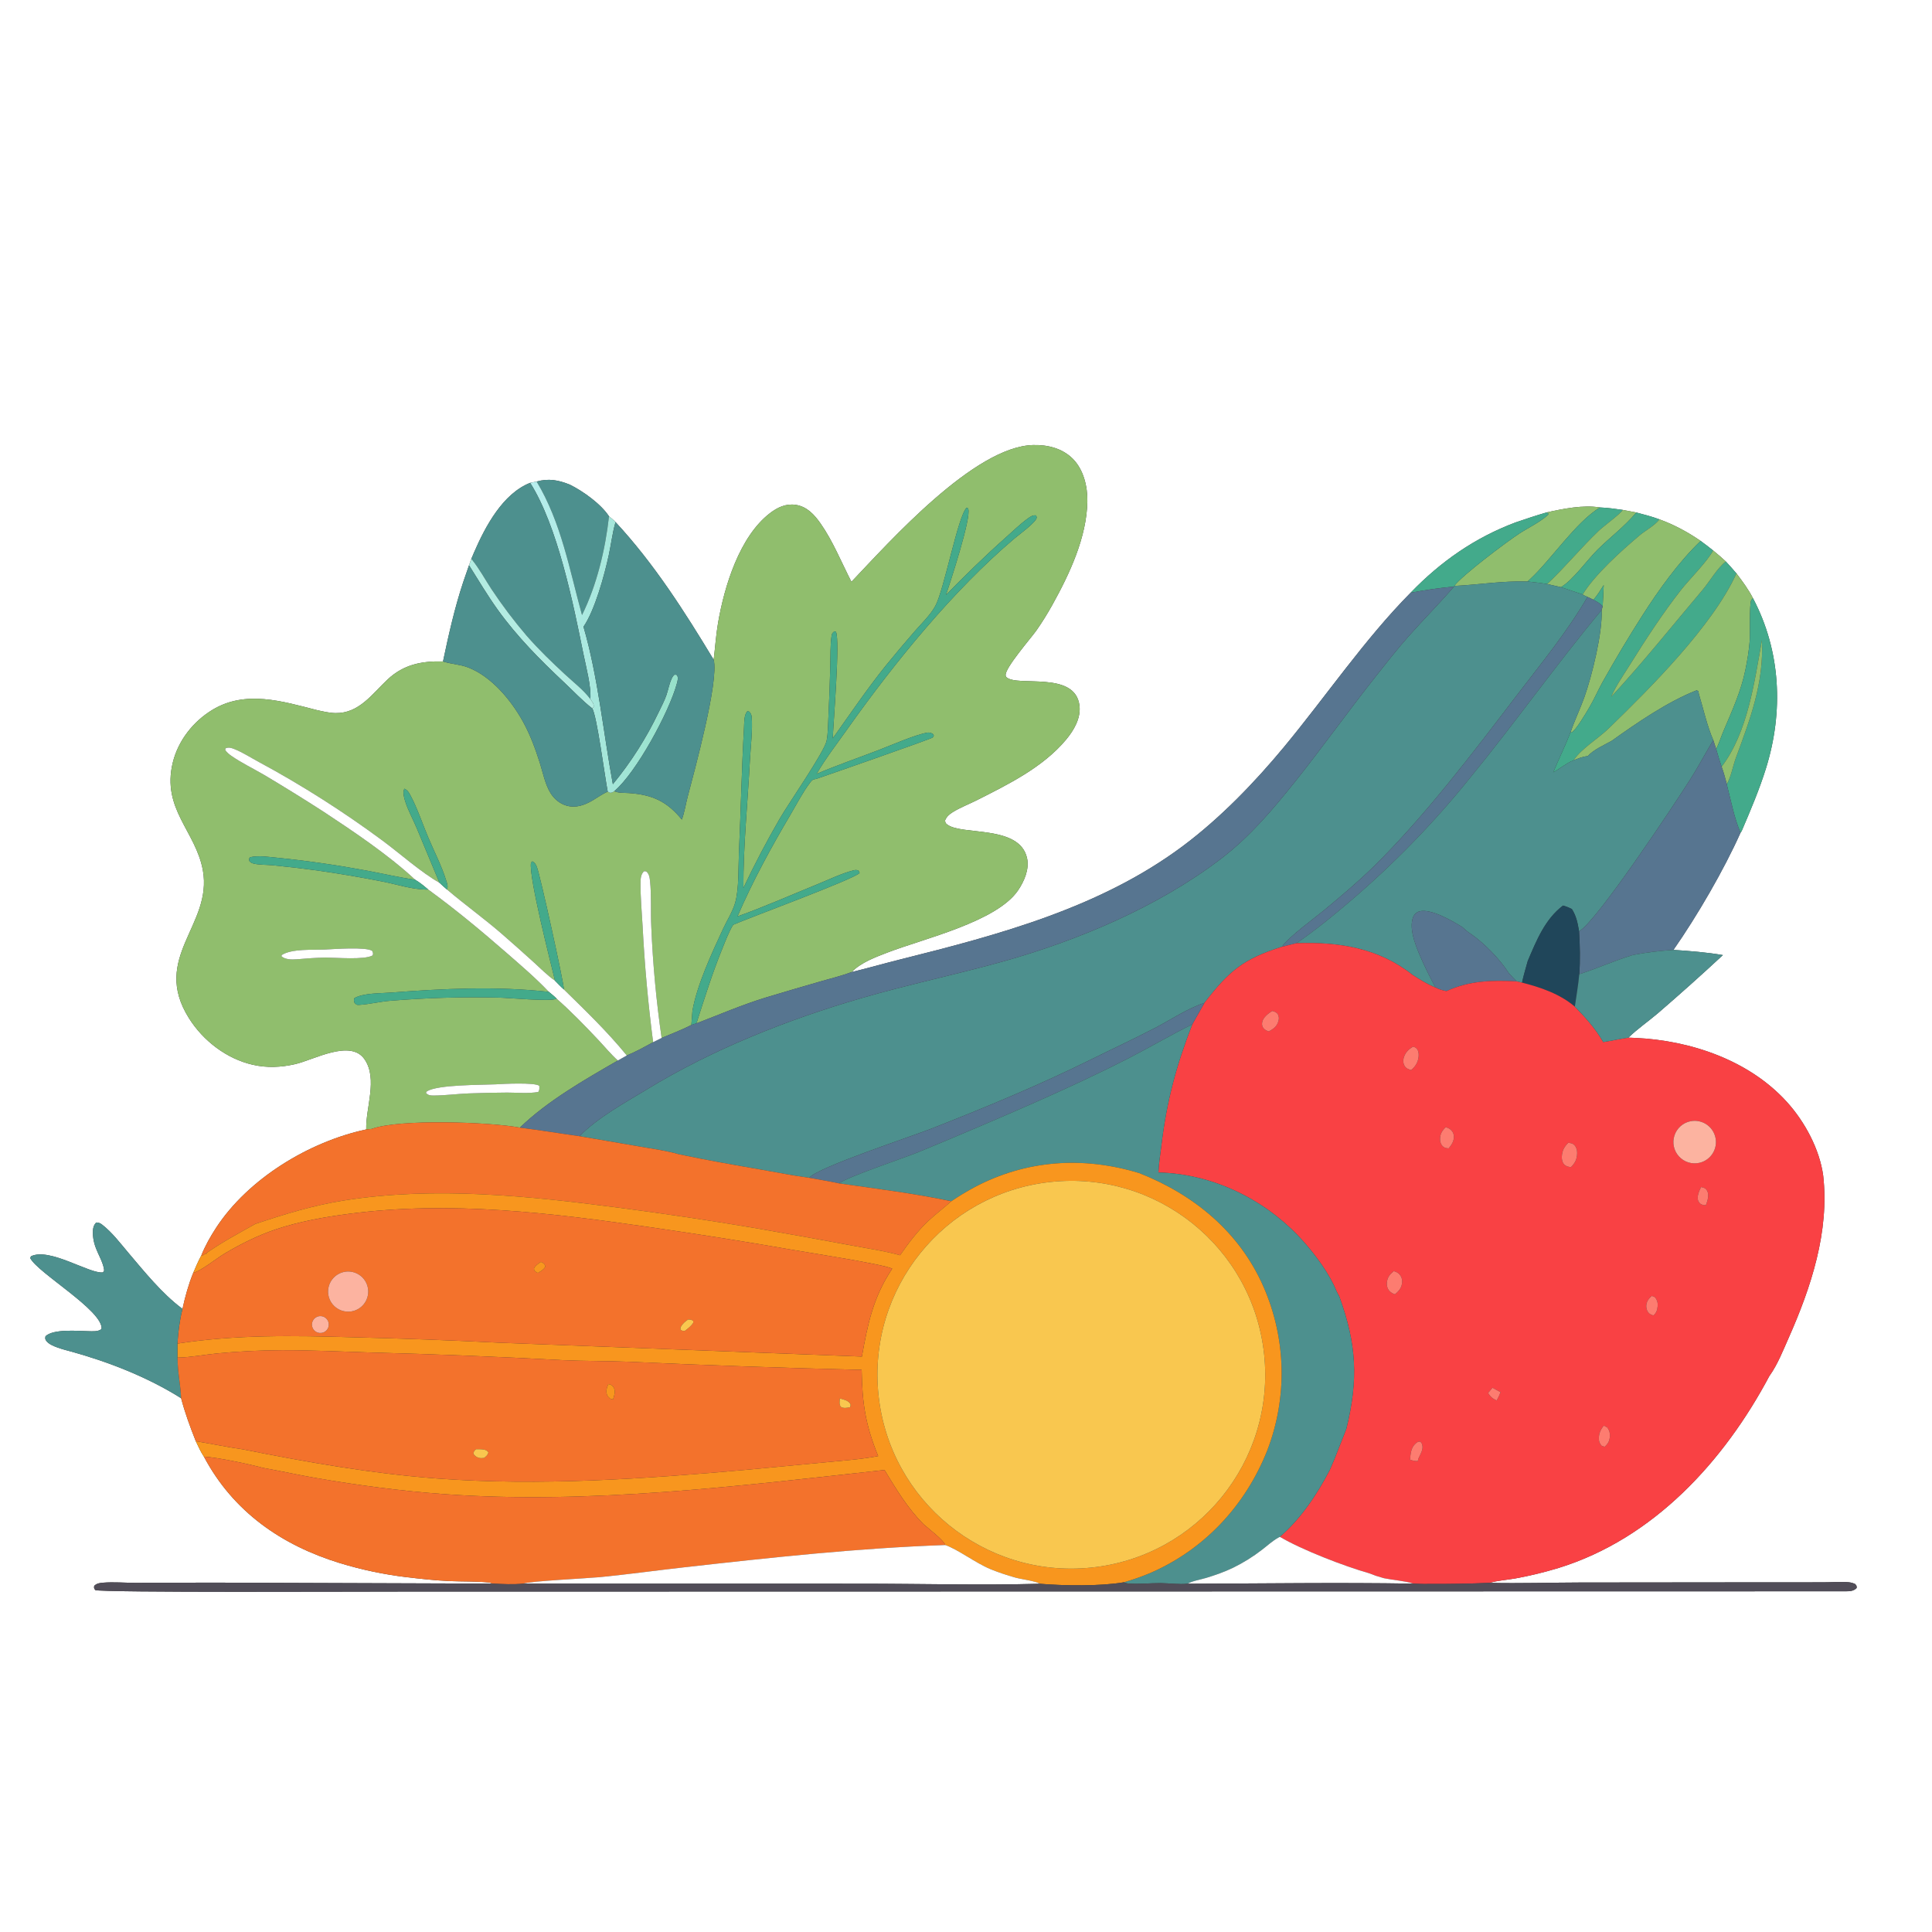 <?xml version="1.0" encoding="utf-8" ?>
<svg xmlns="http://www.w3.org/2000/svg" xmlns:xlink="http://www.w3.org/1999/xlink" width="1024" height="1024">
	<rect width="100%" height="100%" fill="#333333" stroke="none"/>
	<path fill="white" d="M0 0L1024 0L1024 1024L0 1024L0 0ZM284.425 255.225C283.283 255.461 282.14 255.689 280.995 255.91C266.459 261.649 257.235 279.054 251.359 292.573C250.835 293.78 250.321 294.991 249.816 296.206L248.595 299.593L245.525 308.474C240.939 322.309 237.812 336.346 234.803 350.585C223.498 350.291 213.878 352.202 205.395 360.168C197.206 367.856 190.297 378.162 177.815 377.948C174.468 377.891 171.312 377.091 168.063 376.39C149.692 371.701 130.187 365.619 112.662 376.18C102.428 382.347 94.415 392.513 91.574 404.189C85.593 428.772 103.724 440.483 107.518 461.228C112.845 490.363 79.895 507.419 100.147 539.659C107.678 551.646 120.14 561.206 134.01 564.353C141.555 566.066 148.95 565.723 156.458 564.01C166.337 561.755 185.892 550.517 193.295 561.546C200.31 571.996 193.795 587.039 194.106 598.628C163.904 605.082 131.586 624.657 114.528 650.772C111.599 655.256 108.7 660.361 106.728 665.354C105.074 668.372 103.755 671.537 102.392 674.693C99.867 680.931 98.149 687.159 96.726 693.729L96.157 693.305C85.784 685.49 76.5 673.98 68.155 664.141C63.863 659.08 59.571 653.354 54.327 649.231C53.275 648.404 52.391 647.905 51.016 647.948C49.493 649.413 49.222 651.309 49.234 653.393C49.281 661.774 53.999 666.332 55.09 672.509C55.275 673.557 55.237 673.527 54.55 674.397C47.514 675.293 26.258 661.027 16.409 665.864L16.027 666.818C19.87 674.589 54.638 694.644 53.84 704.332C52.17 705.925 48.939 705.597 46.712 705.553C41.281 705.446 28.308 704.235 24.116 708.222C23.874 709.441 23.863 709.862 24.718 710.931C26.923 713.69 34.278 715.41 37.587 716.322C57.597 721.84 78.362 729.954 95.994 741.091C98.08 748.988 100.765 756.266 103.775 763.855C105.113 766.636 106.353 769.496 108.083 772.06C123.593 801.267 149.326 819.055 180.33 828.538C191.798 832.026 203.551 834.5 215.452 835.931C222.99 836.815 230.71 837.681 238.292 838.01C245.238 838.312 252.304 838.071 259.225 838.763C259.865 838.827 260.324 839.018 260.872 839.344L112.343 838.822L71.817 838.939C66.145 838.943 60.227 838.376 54.581 838.861C52.745 839.019 51.329 839.194 49.943 840.499C49.758 841.761 49.772 841.703 50.483 842.768C53.925 844.2 193.49 843.537 210.819 843.571L977.831 843.425C980.211 843.41 982.333 843.453 984.067 841.678C984.107 840.435 984.053 840.494 983.238 839.535C981.7 838.84 980.302 838.593 978.612 838.521C974.443 838.342 970.169 838.654 965.983 838.655L933.876 838.664L837.434 838.759C821.482 838.798 805.482 839.306 789.538 838.949C793.868 837.68 798.686 837.411 803.144 836.615C810.885 835.206 818.539 833.352 826.067 831.063C876.405 815.494 913.807 774.512 937.867 729.191C937.922 729.128 937.985 729.071 938.033 729.002C942.216 723.066 945.1 715.693 948.035 709.078C959.909 682.323 969.686 652.676 966.329 623.096C964.424 609.076 956.541 594.483 947.111 584.084C927 561.909 896.093 551.493 866.872 550.122L863.091 549.971C867.904 545.301 873.65 541.359 878.763 536.997C890.421 526.949 901.893 516.688 913.174 506.218C904.739 504.751 895.515 504.023 886.967 503.463C899.474 485.549 913.611 461.254 922.515 441.355L923.082 440.556C927.755 429.655 932.52 418.447 936.04 407.122C945.368 377.105 943.911 345.105 929.112 317.052C926.67 312.367 923.561 308.108 920.354 303.925C918.579 301.759 916.61 299.702 914.746 297.608C912.558 295.556 910.283 293.649 907.964 291.747C905.831 289.985 903.596 288.355 901.378 286.701C894.568 282.01 887.312 278.093 879.532 275.271C875.522 273.769 871.392 272.721 867.259 271.622L860.088 270.262C856.062 269.687 852.083 269.117 848.012 268.96C839.118 267.484 828.352 269.667 819.599 271.629C814.083 273.235 808.66 275.052 803.225 276.909C781.637 285.037 763.659 297.592 747.658 314.15C723.286 338.771 702.748 369.133 680.53 395.948C664.914 414.794 646.78 433.568 627.136 448.277C583.407 481.021 529.636 495.409 477.447 508.444C468.731 510.621 460.087 513.101 451.361 515.23C456.429 510.086 463.861 507.372 470.478 504.826C489.606 497.466 528.18 488.609 539.573 471.931C542.848 467.138 545.662 460.665 544.35 454.799C540.369 436.997 509.658 442.983 502 436.976C501.049 436.23 501.055 435.955 500.9 434.842C501.726 432.84 503.052 431.663 504.872 430.515C508.798 428.04 513.394 426.314 517.556 424.216C534.325 415.764 552.726 406.735 564.973 392.11C569.116 387.163 572.957 380.686 572.149 373.99C569.899 355.36 539.33 364.215 533.503 358.989C532.976 358.515 533.104 358.583 533.013 357.901C532.517 354.154 546.558 338.095 549.386 334.055C552.42 329.72 555.265 325.105 557.836 320.48C566.946 304.087 576.024 284.681 576.323 265.683C576.447 257.81 574.325 248.895 568.611 243.17C563.038 237.585 555.258 235.692 547.606 235.88C516.382 236.647 471.637 286.975 451.278 308.368C446.006 298.147 441.529 286.922 434.936 277.486C431.679 272.824 427.678 268.453 421.758 267.582C416.556 266.816 412.114 268.897 408.074 272.003C391.958 284.392 383.938 310.695 380.595 330.093C379.484 336.541 379.064 343.169 378.264 349.667C362.842 324.101 346.627 298.673 326.256 276.716C325.251 275.608 323.921 274.626 322.78 273.645C318.518 267.114 308.991 260.294 302.017 256.866C296.003 254.444 290.803 253.439 284.425 255.225Z"/>
	<path fill="#90BE6D" d="M378.264 349.667C379.064 343.169 379.484 336.541 380.595 330.093C383.938 310.695 391.958 284.392 408.074 272.003C412.114 268.897 416.556 266.816 421.758 267.582C427.678 268.453 431.679 272.824 434.936 277.486C441.529 286.922 446.006 298.147 451.278 308.368C471.637 286.975 516.382 236.647 547.606 235.88C555.258 235.692 563.038 237.585 568.611 243.17C574.325 248.895 576.447 257.81 576.323 265.683C576.024 284.681 566.946 304.087 557.836 320.48C555.265 325.105 552.42 329.72 549.386 334.055C546.558 338.095 532.517 354.154 533.013 357.901C533.104 358.583 532.976 358.515 533.503 358.989C539.33 364.215 569.899 355.36 572.149 373.99C572.957 380.686 569.116 387.163 564.973 392.11C552.726 406.735 534.325 415.764 517.556 424.216C513.394 426.314 508.798 428.04 504.872 430.515C503.052 431.663 501.726 432.84 500.9 434.842C501.055 435.955 501.049 436.23 502 436.976C509.658 442.983 540.369 436.997 544.35 454.799C545.662 460.665 542.848 467.138 539.573 471.931C528.18 488.609 489.606 497.466 470.478 504.826C463.861 507.372 456.429 510.086 451.361 515.23C446.07 517.204 440.453 518.567 435.024 520.135C425.19 522.956 415.376 525.844 405.582 528.799C393.118 532.64 381.277 537.762 369.122 542.411C373.444 529.042 377.447 516.042 382.763 503.004C384.524 498.686 386.15 494.169 388.564 490.168C397.599 486.197 452.595 466.034 455.612 462.686L455.031 461.402C453.995 461.015 453.34 461.053 452.298 461.321C445.982 462.946 439.575 466.097 433.521 468.562C419.4 474.314 405.213 480.602 390.875 485.726C398.973 467.028 408.549 449.439 418.895 431.909C422.217 426.281 425.398 420.035 429.344 414.825C430.486 413.318 430.784 413.113 432.671 412.824C438.76 410.757 493.559 391.651 494.356 390.88C494.638 390.607 494.763 390.209 494.966 389.873C494.501 389.119 494.561 388.915 493.652 388.594C492.873 388.318 492.225 388.178 491.406 388.327C484.755 389.538 472.546 394.923 465.841 397.497C454.828 401.724 443.656 405.552 432.804 410.187C437.712 401.819 443.797 393.922 449.417 386.005C474.067 351.282 505.271 312.815 537.74 285.361C539.747 283.664 549.157 276.81 549.454 274.4C549.504 273.988 549.249 273.597 549.147 273.195C547.426 272.913 546.234 273.761 544.855 274.753C540.651 277.78 536.818 281.556 532.945 284.997C521.968 294.748 511.637 304.879 501.354 315.349C503.616 308.893 514.88 274.352 513.191 269.723C513.024 269.266 512.92 269.384 512.356 269.079C507.694 273.492 500.519 312.331 495.755 321.141C493.135 325.987 488.382 330.482 484.784 334.622C479.544 340.635 474.409 346.738 469.38 352.929C459.52 365.211 450.528 378.507 441.377 391.337C441.727 382.651 445.324 339.498 443.072 334.885L442.255 334.612C441.216 335.44 440.931 335.748 440.739 337.082C440.027 342.042 440.234 347.41 440.087 352.419C439.857 361.689 439.515 370.956 439.063 380.218C438.863 384.297 438.9 388.613 438.125 392.621C437.008 398.396 417.886 425.946 413.427 433.663C406.438 445.712 399.958 458.05 394.004 470.643C393.932 448.271 396.309 425.52 397.456 403.15C397.809 396.275 399.027 386.413 398.388 379.824C398.281 378.722 397.832 378.022 397.153 377.187L396.114 376.94C394.306 378.981 394.495 382.841 394.344 385.508C393.097 407.563 392.666 429.682 391.657 451.751C391.299 459.575 391.739 471.184 389.668 478.449C388.327 483.157 385.278 487.921 383.206 492.388C377.386 504.932 369.377 522.086 367.007 535.774L366.432 543.246C361.389 545.884 355.911 547.898 350.675 550.138C347.843 530.609 346.015 510.947 345.199 491.23C344.806 483.291 345.356 474.894 344.544 467.049C344.347 465.143 344.064 463.05 342.429 461.836L341.338 461.783C339.701 463.345 339.513 465.57 339.491 467.761C339.413 475.454 340.176 483.386 340.603 491.077C341.657 511.571 343.513 532.017 346.166 552.366C341.722 554.859 336.913 557.463 332.216 559.418C321.924 546.802 310.488 535.81 298.885 524.443C298.847 520.92 286.324 463.8 284.527 459.439C283.964 458.074 283.44 457.114 282.069 456.525L281.415 457.378C280.296 465.097 291.839 510.153 294.181 519.813C290.114 516.994 286.52 513.309 282.862 509.988C277.336 504.967 271.756 500.005 266.124 495.104C256.658 486.881 246.441 479.564 236.897 471.445C237.614 469.921 237.017 468.412 236.552 466.898C234.145 459.063 230.262 451.624 227.069 444.095C223.923 436.678 221.316 428.604 217.518 421.52C216.616 419.838 216.069 418.886 214.368 418.015C214.286 418.186 214.182 418.348 214.121 418.527C213.502 420.364 214.169 422.767 214.716 424.549C216.192 429.357 218.845 434.124 220.814 438.786L232.914 467.868C223.5 462.63 211.818 452.243 202.732 445.52C182.197 430.326 159.801 416.026 137.31 403.934C133.045 401.641 128.696 398.812 124.213 397.017C122.574 396.361 121.15 395.922 119.499 396.662L119.39 397.573C120.355 398.876 121.365 399.742 122.699 400.666C128.107 404.414 134.352 407.415 140.042 410.738C150.443 416.926 160.734 423.297 170.91 429.848C187.017 440.442 205.427 452.784 219.552 465.816L220.044 466.276C211.454 465.038 202.953 463.033 194.417 461.456C178.955 458.558 163.378 456.307 147.728 454.709C142.931 454.263 137.295 453.276 132.559 454.347C131.815 455.249 132.065 455.276 132.168 456.38C132.968 457.162 133.33 457.458 134.463 457.726C137.59 458.466 141.397 458.297 144.637 458.622C152.416 459.371 160.179 460.277 167.921 461.338C179.669 463.007 191.371 464.991 203.012 467.29C210.287 468.736 218.495 471.414 225.868 471.508C226.199 471.513 226.622 471.473 226.939 471.451C241.476 482.03 255.174 493.418 268.709 505.23C276.191 511.759 284.074 518.484 290.896 525.706C263.336 522.623 234.719 523.978 207.136 526.101C201.586 526.529 192.723 526.265 187.86 529.016C187.448 530.176 187.569 530.327 187.909 531.531C188.826 532.379 188.948 532.71 190.255 532.628C195.792 532.281 201.418 530.85 207.025 530.409C226.117 528.849 245.277 528.298 264.427 528.758C269.832 528.874 291.565 530.936 295.073 529.366C302.808 536.202 309.962 543.583 317.041 551.09C320.46 554.715 323.772 558.763 327.465 562.094C309.976 572.188 290.117 583.516 275.544 597.659C259.38 594.663 211.45 592.971 196.974 598.362L194.106 598.628C193.795 587.039 200.31 571.996 193.295 561.546C185.892 550.517 166.337 561.755 156.458 564.01C148.95 565.723 141.555 566.066 134.01 564.353C120.14 561.206 107.678 551.646 100.147 539.659C79.895 507.419 112.845 490.363 107.518 461.228C103.724 440.483 85.593 428.772 91.574 404.189C94.415 392.513 102.428 382.347 112.662 376.18C130.187 365.619 149.692 371.701 168.063 376.39C171.312 377.091 174.468 377.891 177.815 377.948C190.297 378.162 197.206 367.856 205.395 360.168C213.878 352.202 223.498 350.291 234.803 350.585L235.432 350.78C239.574 352.02 243.86 352.15 248.034 353.735C260.378 358.422 270.843 371.044 277.084 382.29C280.978 389.305 283.697 396.722 286.121 404.344C287.799 409.622 288.9 415.644 291.819 420.385C293.719 423.471 296.738 425.972 300.244 426.985C305.218 428.423 309.817 426.749 314.108 424.225C316.735 422.68 319.325 420.793 322.107 419.563C322.945 419.987 323.195 420.393 324.135 420.097C325.064 419.805 324.717 419.947 325.57 419.335C327.73 420.4 330.922 420.171 333.31 420.336C345.738 421.193 353.469 424.708 361.388 434.387C362.78 430.648 363.475 426.102 364.495 422.202C367.972 408.916 381.134 361.022 378.264 349.667ZM172.172 503.282C165.944 503.56 154.618 502.73 149.301 506.204L149.194 506.866C151.252 508.618 154.594 508.657 157.175 508.442C162.334 508.012 167.438 507.612 172.62 507.525C178.091 507.538 193.147 508.877 197.516 506.379C197.887 505.11 197.713 505.173 197.282 504.006C194.06 501.737 176.958 503.048 172.172 503.282ZM262.781 574.717C254.79 575.079 232.082 574.816 226.188 578.45L225.923 579.856L225.922 578.662L225.571 579.167C226.932 580.472 227.886 580.671 229.77 580.659C235.916 580.621 242.199 579.783 248.375 579.529C255.195 579.267 262.018 579.121 268.842 579.091C274.146 579.088 280.109 579.706 285.303 578.757C286.063 577.567 285.859 576.894 285.833 575.504C283.44 573.609 266.649 574.458 262.781 574.717Z"/>
	<path fill="#4D908E" d="M284.425 255.225C290.803 253.439 296.003 254.444 302.017 256.866C308.991 260.294 318.518 267.114 322.78 273.645C320.848 291.146 316.301 310.175 308.483 325.981C301.818 301.813 297.546 277.034 284.425 255.225Z"/>
	<defs>
		<linearGradient id="gradient_0" gradientUnits="userSpaceOnUse" x1="358.809" y1="339.656" x2="279.392" y2="336.574">
			<stop offset="0" stop-color="#97E1CA"/>
			<stop offset="1" stop-color="#B7EEEE"/>
		</linearGradient>
	</defs>
	<path fill="url(#gradient_0)" d="M280.995 255.91C282.14 255.689 283.283 255.461 284.425 255.225C297.546 277.034 301.818 301.813 308.483 325.981C316.301 310.175 320.848 291.146 322.78 273.645C323.921 274.626 325.251 275.608 326.256 276.716L326.116 277.199C324.555 282.761 323.879 288.612 322.654 294.262C320.346 304.901 315.281 323.447 309.264 332.18C316.945 358.538 319.826 388.524 324.831 415.652C334.464 403.936 342.633 391.09 349.158 377.398C350.562 374.425 352.179 371.457 353.243 368.342C354.175 365.615 354.714 362.475 355.919 359.887C356.358 358.943 356.72 358.122 357.615 357.539L358.789 357.761C359.651 359.252 359.158 360.795 358.738 362.351C354.722 377.242 337.256 409.523 325.57 419.335C324.717 419.947 325.064 419.805 324.135 420.097C323.195 420.393 322.945 419.987 322.107 419.563C320.598 412.08 316.35 378.967 313.873 375.444L314.631 374.782C314.886 372.905 313.933 372.063 312.91 370.535C313.395 363.65 310.626 353.548 309.241 346.693C303.841 319.984 295.611 278.941 280.995 255.91Z"/>
	<path fill="#4D908E" d="M249.816 296.206C250.321 294.991 250.835 293.78 251.359 292.573C257.235 279.054 266.459 261.649 280.995 255.91C295.611 278.941 303.841 319.984 309.241 346.693C310.626 353.548 313.395 363.65 312.91 370.535C309.344 365.761 303.985 361.626 299.614 357.581C292.448 350.952 285.46 344.214 279.047 336.846C272.384 329.055 266.201 320.866 260.531 312.325C257.118 307.151 254.117 301.503 250.215 296.687C250.084 296.525 249.949 296.366 249.816 296.206Z"/>
	<path fill="#90BE6D" d="M819.599 271.629C828.352 269.667 839.118 267.484 848.012 268.96C835.177 276.774 822.281 296.478 810.979 306.953C810.523 307.375 810.072 307.798 809.609 308.214C796.358 307.807 783.894 309.907 770.784 310.563C774.903 304.951 798.423 287.274 805.283 282.787C809.903 279.766 815.812 276.98 819.904 273.398C820.766 272.643 820.545 273.083 820.614 271.981L819.599 271.629Z"/>
	<path fill="#43AA8B" d="M848.012 268.96C852.083 269.117 856.062 269.687 860.088 270.262C858.862 272.41 850.107 278.722 847.489 281.213C837.946 290.293 829.642 300.551 820.031 309.56C816.573 308.955 813.097 308.592 809.609 308.214C810.072 307.798 810.523 307.375 810.979 306.953C822.281 296.478 835.177 276.774 848.012 268.96Z"/>
	<path fill="#43AA8B" d="M501.354 315.349C511.637 304.879 521.968 294.748 532.945 284.997C536.818 281.556 540.651 277.78 544.855 274.753C546.234 273.761 547.426 272.913 549.147 273.195C549.249 273.597 549.504 273.988 549.454 274.4C549.157 276.81 539.747 283.664 537.74 285.361C505.271 312.815 474.067 351.282 449.417 386.005C443.797 393.922 437.712 401.819 432.804 410.187C443.656 405.552 454.828 401.724 465.841 397.497C472.546 394.923 484.755 389.538 491.406 388.327C492.225 388.178 492.873 388.318 493.652 388.594C494.561 388.915 494.501 389.119 494.966 389.873C494.763 390.209 494.638 390.607 494.356 390.88C493.559 391.651 438.76 410.757 432.671 412.824C430.784 413.113 430.486 413.318 429.344 414.825C425.398 420.035 422.217 426.281 418.895 431.909C408.549 449.439 398.973 467.028 390.875 485.726C405.213 480.602 419.4 474.314 433.521 468.562C439.575 466.097 445.982 462.946 452.298 461.321C453.34 461.053 453.995 461.015 455.031 461.402L455.612 462.686C452.595 466.034 397.599 486.197 388.564 490.168C386.15 494.169 384.524 498.686 382.763 503.004C377.447 516.042 373.444 529.042 369.122 542.411C368.19 542.656 367.333 542.9 366.432 543.246L367.007 535.774C369.377 522.086 377.386 504.932 383.206 492.388C385.278 487.921 388.327 483.157 389.668 478.449C391.739 471.184 391.299 459.575 391.657 451.751C392.666 429.682 393.097 407.563 394.344 385.508C394.495 382.841 394.306 378.981 396.114 376.94L397.153 377.187C397.832 378.022 398.281 378.722 398.388 379.824C399.027 386.413 397.809 396.275 397.456 403.15C396.309 425.52 393.932 448.271 394.004 470.643C399.958 458.05 406.438 445.712 413.427 433.663C417.886 425.946 437.008 398.396 438.125 392.621C438.9 388.613 438.863 384.297 439.063 380.218C439.515 370.956 439.857 361.689 440.087 352.419C440.234 347.41 440.027 342.042 440.739 337.082C440.931 335.748 441.216 335.44 442.255 334.612L443.072 334.885C445.324 339.498 441.727 382.651 441.377 391.337C450.528 378.507 459.52 365.211 469.38 352.929C474.409 346.738 479.544 340.635 484.784 334.622C488.382 330.482 493.135 325.987 495.755 321.141C500.519 312.331 507.694 273.492 512.356 269.079C512.92 269.384 513.024 269.266 513.191 269.723C514.88 274.352 503.616 308.893 501.354 315.349Z"/>
	<path fill="#90BE6D" d="M860.088 270.262L867.259 271.622C861.177 278.96 853.394 284.737 846.648 291.424C841.215 296.81 833.497 307.747 827.289 311.198L820.031 309.56C829.642 300.551 837.946 290.293 847.489 281.213C850.107 278.722 858.862 272.41 860.088 270.262Z"/>
	<path fill="#43AA8B" d="M803.225 276.909C808.66 275.052 814.083 273.235 819.599 271.629L820.614 271.981C820.545 273.083 820.766 272.643 819.904 273.398C815.812 276.98 809.903 279.766 805.283 282.787C798.423 287.274 774.903 304.951 770.784 310.563L770.638 310.922C762.895 311.568 755.299 312.763 747.658 314.15C763.659 297.592 781.637 285.037 803.225 276.909Z"/>
	<path fill="#43AA8B" d="M827.289 311.198C833.497 307.747 841.215 296.81 846.648 291.424C853.394 284.737 861.177 278.96 867.259 271.622C871.392 272.721 875.522 273.769 879.532 275.271C877.003 278.635 872.16 281.102 868.897 283.866C859.193 292.085 845.455 304.36 838.837 315.075L827.289 311.198Z"/>
	<path fill="#90BE6D" d="M879.532 275.271C887.312 278.093 894.568 282.01 901.378 286.701C889.616 297.998 879.167 312.639 870.397 326.369C863.123 337.756 856.017 349.664 849.426 361.456C846.919 365.941 844.909 370.712 842.278 375.122C840.782 377.63 835.266 387.126 832.921 388.254L832.458 388.034C834.573 381.803 837.509 375.774 839.735 369.556C843.798 358.203 849.42 335.336 848.901 323.337L849.438 321.416C849.668 317.645 849.855 313.871 849.998 310.096C848.288 312.769 846.658 315.507 844.55 317.89L841.426 316.375L839.312 315.44L838.837 315.075C845.455 304.36 859.193 292.085 868.897 283.866C872.16 281.102 877.003 278.635 879.532 275.271Z"/>
	<path fill="#4D908E" d="M309.264 332.18C315.281 323.447 320.346 304.901 322.654 294.262C323.879 288.612 324.555 282.761 326.116 277.199L326.256 276.716C346.627 298.673 362.842 324.101 378.264 349.667C381.134 361.022 367.972 408.916 364.495 422.202C363.475 426.102 362.78 430.648 361.388 434.387C353.469 424.708 345.738 421.193 333.31 420.336C330.922 420.171 327.73 420.4 325.57 419.335C337.256 409.523 354.722 377.242 358.738 362.351C359.158 360.795 359.651 359.252 358.789 357.761L357.615 357.539C356.72 358.122 356.358 358.943 355.919 359.887C354.714 362.475 354.175 365.615 353.243 368.342C352.179 371.457 350.562 374.425 349.158 377.398C342.633 391.09 334.464 403.936 324.831 415.652C319.826 388.524 316.945 358.538 309.264 332.18Z"/>
	<path fill="#43AA8B" d="M832.458 388.034L832.921 388.254C835.266 387.126 840.782 377.63 842.278 375.122C844.909 370.712 846.919 365.941 849.426 361.456C856.017 349.664 863.123 337.756 870.397 326.369C879.167 312.639 889.616 297.998 901.378 286.701C903.596 288.355 905.831 289.985 907.964 291.747C905.306 297.176 895.443 307.013 891.153 312.46C881.196 325.104 872.153 339.09 863.631 352.738C860.215 358.208 856.536 363.446 853.909 369.369C870.811 351.162 886.439 331.509 902.499 312.538C906.047 308.346 910.472 300.696 914.746 297.608C916.61 299.702 918.579 301.759 920.354 303.925C907.825 331.607 874.721 364.671 852.691 386.032C846.877 391.67 838.559 396.407 833.955 403.007C830.367 404.364 826.734 407.473 823.234 409.355C826.244 402.229 829.632 395.233 832.458 388.034Z"/>
	<path fill="#90BE6D" d="M907.964 291.747C910.283 293.649 912.558 295.556 914.746 297.608C910.472 300.696 906.047 308.346 902.499 312.538C886.439 331.509 870.811 351.162 853.909 369.369C856.536 363.446 860.215 358.208 863.631 352.738C872.153 339.09 881.196 325.104 891.153 312.46C895.443 307.013 905.306 297.176 907.964 291.747Z"/>
	<path fill="#B3ECE2" d="M248.595 299.593L249.816 296.206C249.949 296.366 250.084 296.525 250.215 296.687C254.117 301.503 257.118 307.151 260.531 312.325C266.201 320.866 272.384 329.055 279.047 336.846C285.46 344.214 292.448 350.952 299.614 357.581C303.985 361.626 309.344 365.761 312.91 370.535C313.933 372.063 314.886 372.905 314.631 374.782L313.873 375.444C308.643 371.367 303.814 366.206 298.969 361.655C286.171 349.632 274.023 337.393 263.753 323.09C258.295 315.487 253.588 307.494 248.595 299.593Z"/>
	<path fill="#4D908E" d="M248.595 299.593C253.588 307.494 258.295 315.487 263.753 323.09C274.023 337.393 286.171 349.632 298.969 361.655C303.814 366.206 308.643 371.367 313.873 375.444C316.35 378.967 320.598 412.08 322.107 419.563C319.325 420.793 316.735 422.68 314.108 424.225C309.817 426.749 305.218 428.423 300.244 426.985C296.738 425.972 293.719 423.471 291.819 420.385C288.9 415.644 287.799 409.622 286.121 404.344C283.697 396.722 280.978 389.305 277.084 382.29C270.843 371.044 260.378 358.422 248.034 353.735C243.86 352.15 239.574 352.02 235.432 350.78L234.803 350.585C237.812 336.346 240.939 322.309 245.525 308.474L248.595 299.593Z"/>
	<path fill="#90BE6D" d="M920.354 303.925C923.561 308.108 926.67 312.367 929.112 317.052C928.783 317.458 928.31 317.78 928.126 318.268C927.158 320.824 927.666 335.674 927.382 339.641C927.015 344.761 926.121 349.999 925.103 355.029C922.803 366.399 917.925 376.973 913.426 387.605C912.132 390.663 911.07 394.09 909.614 397.029L908.079 392.282C904.765 384.702 902.824 375.69 900.411 367.731L900.17 366.344L899.273 365.866C883.954 371.859 867.589 383.096 854.215 392.67C850.289 394.875 844.489 397.391 841.537 400.76C838.784 401.016 836.485 401.984 833.955 403.007C838.559 396.407 846.877 391.67 852.691 386.032C874.721 364.671 907.825 331.607 920.354 303.925Z"/>
	<path fill="#4D908E" d="M770.784 310.563C783.894 309.907 796.358 307.807 809.609 308.214C813.097 308.592 816.573 308.955 820.031 309.56L827.289 311.198L838.837 315.075L839.312 315.44L841.426 316.375C830.591 334.98 816.705 351.801 803.679 368.883C780.884 398.775 754.962 432.869 728.169 459.183C719.801 467.402 710.802 474.971 701.775 482.447C695.804 487.393 683.399 496.251 679.409 501.823C658.921 508.324 651.485 514.551 638.373 531.556C629.272 534.537 620.539 540.502 612.044 544.913C600.586 550.863 588.842 556.311 577.265 562.033C550.064 575.478 521.439 587.291 493.183 598.389C482.994 602.391 433.201 618.773 428.918 624.251C420.722 623.188 412.514 621.502 404.366 620.089C389.436 617.5 374.556 614.913 359.732 611.76C353.244 609.872 346.28 608.941 339.624 607.782L307.148 602.199C316.963 592.214 330.884 584.694 342.815 577.424C377.827 556.088 417.108 540.526 456.359 529.081C481.164 521.848 506.546 516.595 531.427 509.643C571.463 498.456 613.819 480.59 647.011 455.265C662.362 443.551 674.301 429.439 686.292 414.448C700.887 396.201 714.422 377.153 728.919 358.83C734.753 351.457 740.561 344.007 746.815 336.983C754.639 328.194 762.946 319.832 770.638 310.922L770.784 310.563Z"/>
	<path fill="#577590" d="M747.658 314.15C755.299 312.763 762.895 311.568 770.638 310.922C762.946 319.832 754.639 328.194 746.815 336.983C740.561 344.007 734.753 351.457 728.919 358.83C714.422 377.153 700.887 396.201 686.292 414.448C674.301 429.439 662.362 443.551 647.011 455.265C613.819 480.59 571.463 498.456 531.427 509.643C506.546 516.595 481.164 521.848 456.359 529.081C417.108 540.526 377.827 556.088 342.815 577.424C330.884 584.694 316.963 592.214 307.148 602.199C296.606 600.732 286.111 598.958 275.544 597.659C290.117 583.516 309.976 572.188 327.465 562.094L332.216 559.418C336.913 557.463 341.722 554.859 346.166 552.366L350.675 550.138C355.911 547.898 361.389 545.884 366.432 543.246C367.333 542.9 368.19 542.656 369.122 542.411C381.277 537.762 393.118 532.64 405.582 528.799C415.376 525.844 425.19 522.956 435.024 520.135C440.453 518.567 446.07 517.204 451.361 515.23C460.087 513.101 468.731 510.621 477.447 508.444C529.636 495.409 583.407 481.021 627.136 448.277C646.78 433.568 664.914 414.794 680.53 395.948C702.748 369.133 723.286 338.771 747.658 314.15Z"/>
	<path fill="#43AA8B" d="M844.55 317.89C846.658 315.507 848.288 312.769 849.998 310.096C849.855 313.871 849.668 317.645 849.438 321.416C848.299 319.843 846.21 318.836 844.55 317.89Z"/>
	<path fill="#577590" d="M679.409 501.823C683.399 496.251 695.804 487.393 701.775 482.447C710.802 474.971 719.801 467.402 728.169 459.183C754.962 432.869 780.884 398.775 803.679 368.883C816.705 351.801 830.591 334.98 841.426 316.375L844.55 317.89C846.21 318.836 848.299 319.843 849.438 321.416L848.901 323.337C824.718 352.326 802.92 383.315 778.989 412.491C760.069 435.994 739.004 457.685 716.066 477.286C706.747 485.238 697.334 493.009 687.196 499.904L679.409 501.823Z"/>
	<path fill="#43AA8B" d="M909.614 397.029C911.07 394.09 912.132 390.663 913.426 387.605C917.925 376.973 922.803 366.399 925.103 355.029C926.121 349.999 927.015 344.761 927.382 339.641C927.666 335.674 927.158 320.824 928.126 318.268C928.31 317.78 928.783 317.458 929.112 317.052C943.911 345.105 945.368 377.105 936.04 407.122C932.52 418.447 927.755 429.655 923.082 440.556L922.515 441.355C919.204 433.612 917.52 424.711 915.429 416.562L915.25 415.561C917.512 411.762 918.451 406.065 920.002 401.842C927.644 381.038 934.999 361.976 933.844 339.344C929.89 361.392 926.393 388.085 912.492 406.39C911.437 403.29 910.496 400.182 909.614 397.029Z"/>
	<path fill="#4D908E" d="M687.196 499.904C697.334 493.009 706.747 485.238 716.066 477.286C739.004 457.685 760.069 435.994 778.989 412.491C802.92 383.315 824.718 352.326 848.901 323.337C849.42 335.336 843.798 358.203 839.735 369.556C837.509 375.774 834.573 381.803 832.458 388.034C829.632 395.233 826.244 402.229 823.234 409.355C826.734 407.473 830.367 404.364 833.955 403.007C836.485 401.984 838.784 401.016 841.537 400.76C844.489 397.391 850.289 394.875 854.215 392.67C867.589 383.096 883.954 371.859 899.273 365.866L900.17 366.344L900.411 367.731C902.824 375.69 904.765 384.702 908.079 392.282C903.982 399.12 900.249 406.165 895.986 412.908C887.682 426.044 846.083 488.718 836.931 493.623C836.195 489.274 835.517 485.584 833.099 481.777C831.543 481.029 830.104 480.417 828.436 479.967C818.827 487.237 814.334 498.583 809.74 509.347C808.738 513.127 807.489 516.975 806.721 520.802L803.855 520.155C802.454 518.742 801.08 517.322 799.759 515.834C794.8 508.262 787.147 500.368 779.825 495.152C778.025 494.056 776.544 492.719 774.977 491.326C769.991 488.238 758.446 481.425 752.382 483.029C750.86 483.432 749.685 484.502 749.072 485.93C746.212 492.591 751.377 503.797 754.095 509.86C756.186 514.459 758.442 518.98 760.859 523.416C756.578 521.756 752.615 519.197 748.747 516.761C730.63 502.372 709.558 499.136 687.196 499.904Z"/>
	<path fill="#90BE6D" d="M912.492 406.39C926.393 388.085 929.89 361.392 933.844 339.344C934.999 361.976 927.644 381.038 920.002 401.842C918.451 406.065 917.512 411.762 915.25 415.561C914.398 412.49 913.622 409.373 912.492 406.39Z"/>
	<path fill="#577590" d="M836.931 493.623C846.083 488.718 887.682 426.044 895.986 412.908C900.249 406.165 903.982 399.12 908.079 392.282L909.614 397.029C910.496 400.182 911.437 403.29 912.492 406.39C913.622 409.373 914.398 412.49 915.25 415.561L915.429 416.562C917.52 424.711 919.204 433.612 922.515 441.355C913.611 461.254 899.474 485.549 886.967 503.463C879.581 503.981 872.31 504.783 865.052 506.295C855.511 509.214 846.503 513.313 837.04 516.357C837.585 508.718 837.403 501.25 836.931 493.623Z"/>
	<path fill="white" d="M220.044 466.276L219.552 465.816C205.427 452.784 187.017 440.442 170.91 429.848C160.734 423.297 150.443 416.926 140.042 410.738C134.352 407.415 128.107 404.414 122.699 400.666C121.365 399.742 120.355 398.876 119.39 397.573L119.499 396.662C121.15 395.922 122.574 396.361 124.213 397.017C128.696 398.812 133.045 401.641 137.31 403.934C159.801 416.026 182.197 430.326 202.732 445.52C211.818 452.243 223.5 462.63 232.914 467.868C234.219 469.091 235.51 470.315 236.897 471.445C246.441 479.564 256.658 486.881 266.124 495.104C271.756 500.005 277.336 504.967 282.862 509.988C286.52 513.309 290.114 516.994 294.181 519.813C295.723 521.376 297.236 522.993 298.885 524.443C310.488 535.81 321.924 546.802 332.216 559.418L327.465 562.094C323.772 558.763 320.46 554.715 317.041 551.09C309.962 543.583 302.808 536.202 295.073 529.366C293.8 528.018 292.327 526.88 290.896 525.706C284.074 518.484 276.191 511.759 268.709 505.23C255.174 493.418 241.476 482.03 226.939 471.451C224.711 469.55 222.577 467.767 220.044 466.276Z"/>
	<path fill="#43AA8B" d="M232.914 467.868L220.814 438.786C218.845 434.124 216.192 429.357 214.716 424.549C214.169 422.767 213.502 420.364 214.121 418.527C214.182 418.348 214.286 418.186 214.368 418.015C216.069 418.886 216.616 419.838 217.518 421.52C221.316 428.604 223.923 436.678 227.069 444.095C230.262 451.624 234.145 459.063 236.552 466.898C237.017 468.412 237.614 469.921 236.897 471.445C235.51 470.315 234.219 469.091 232.914 467.868Z"/>
	<path fill="#43AA8B" d="M226.939 471.451C226.622 471.473 226.199 471.513 225.868 471.508C218.495 471.414 210.287 468.736 203.012 467.29C191.371 464.991 179.669 463.007 167.921 461.338C160.179 460.277 152.416 459.371 144.637 458.622C141.397 458.297 137.59 458.466 134.463 457.726C133.33 457.458 132.968 457.162 132.168 456.38C132.065 455.276 131.815 455.249 132.559 454.347C137.295 453.276 142.931 454.263 147.728 454.709C163.378 456.307 178.955 458.558 194.417 461.456C202.953 463.033 211.454 465.038 220.044 466.276C222.577 467.767 224.711 469.55 226.939 471.451Z"/>
	<path fill="#43AA8B" d="M294.181 519.813C291.839 510.153 280.296 465.097 281.415 457.378L282.069 456.525C283.44 457.114 283.964 458.074 284.527 459.439C286.324 463.8 298.847 520.92 298.885 524.443C297.236 522.993 295.723 521.376 294.181 519.813Z"/>
	<path fill="white" d="M346.166 552.366C343.513 532.017 341.657 511.571 340.603 491.077C340.176 483.386 339.413 475.454 339.491 467.761C339.513 465.57 339.701 463.345 341.338 461.783L342.429 461.836C344.064 463.05 344.347 465.143 344.544 467.049C345.356 474.894 344.806 483.291 345.199 491.23C346.015 510.947 347.843 530.609 350.675 550.138L346.166 552.366Z"/>
	<path fill="#20465A" d="M828.436 479.967C830.104 480.417 831.543 481.029 833.099 481.777C835.517 485.584 836.195 489.274 836.931 493.623C837.403 501.25 837.585 508.718 837.04 516.357C836.525 522.119 835.506 527.813 834.695 533.537C826.834 526.802 816.597 523.311 806.721 520.802C807.489 516.975 808.738 513.127 809.74 509.347C814.334 498.583 818.827 487.237 828.436 479.967Z"/>
	<path fill="#577590" d="M760.859 523.416C758.442 518.98 756.186 514.459 754.095 509.86C751.377 503.797 746.212 492.591 749.072 485.93C749.685 484.502 750.86 483.432 752.382 483.029C758.446 481.425 769.991 488.238 774.977 491.326C776.544 492.719 778.025 494.056 779.825 495.152C787.147 500.368 794.8 508.262 799.759 515.834C801.08 517.322 802.454 518.742 803.855 520.155C790.814 519.452 778.795 519.725 766.661 525.31C764.527 524.907 762.801 524.394 760.859 523.416Z"/>
	<path fill="#F94144" d="M679.409 501.823L687.196 499.904C709.558 499.136 730.63 502.372 748.747 516.761C752.615 519.197 756.578 521.756 760.859 523.416C762.801 524.394 764.527 524.907 766.661 525.31C778.795 519.725 790.814 519.452 803.855 520.155L806.721 520.802C816.597 523.311 826.834 526.802 834.695 533.537C840.392 539.361 845.65 545.206 849.735 552.319C854.201 551.627 858.598 550.604 863.091 549.971L866.872 550.122C896.093 551.493 927 561.909 947.111 584.084C956.541 594.483 964.424 609.076 966.329 623.096C969.686 652.676 959.909 682.323 948.035 709.078C945.1 715.693 942.216 723.066 938.033 729.002C937.985 729.071 937.922 729.128 937.867 729.191C913.807 774.512 876.405 815.494 826.067 831.063C818.539 833.352 810.885 835.206 803.144 836.615C798.686 837.411 793.868 837.68 789.538 838.949C778.808 839.401 768.068 839.588 757.328 839.512C754.628 839.641 751.818 839.429 749.11 839.363C746.72 838.492 743.956 838.198 741.448 837.755C738.807 837.442 736.188 836.946 733.569 836.497L729.33 835.232L725.62 833.848C712.373 830.087 689.953 821.419 678.364 814.552C689.504 804.945 698.024 792.155 704.767 779.21L707.25 773.444L713.584 757.365C720.021 731.123 719.092 712.591 709.838 687.086C708.689 685.142 707.822 683.096 706.917 681.032C702.549 672.034 694.831 662.012 687.983 654.871C668.728 634.793 641.867 622.129 614 621.453C614.138 616.851 614.971 612.066 615.515 607.482C618.323 583.82 623.338 565.086 631.93 542.93C634.106 539.154 636.254 535.363 638.373 531.556C651.485 514.551 658.921 508.324 679.409 501.823ZM791.038 735.547L788.717 738.32C790.001 740.354 791.081 741.3 793.272 742.29C794.098 740.834 794.757 739.466 795.325 737.891L791.038 735.547ZM751.497 774.36C751.701 773.269 751.569 773.574 751.959 772.715C752.874 770.707 754.469 768.19 753.817 765.872C753.526 764.837 753.418 764.52 752.491 764.043C751.482 764.196 751.215 764.323 750.447 764.965C747.866 767.119 747.568 770.588 747.365 773.694C748.801 774.131 749.97 774.541 751.497 774.36ZM674.239 535.838C672.162 537.251 669.377 539.239 668.952 541.96C668.758 543.205 669.032 544.342 669.937 545.264C670.607 545.947 671.55 546.375 672.446 546.664C675.081 545.327 676.953 543.899 677.679 540.865C678.026 539.414 677.765 538.618 677.163 537.298C676.135 536.416 675.572 536.096 674.239 535.838ZM748.899 554.775C746.362 556.35 744.681 557.987 743.922 560.972C743.594 562.265 743.736 563.635 744.382 564.812C745.214 566.325 746.388 566.68 747.914 567.159C750.297 565.206 751.709 562.816 751.921 559.66C752.018 558.208 751.769 556.532 750.615 555.528C750.089 555.07 749.554 554.925 748.899 554.775ZM896.041 594.268C892.043 595.052 888.779 597.932 887.504 601.802C886.228 605.671 887.14 609.928 889.889 612.935C892.637 615.942 896.795 617.233 900.763 616.31C906.752 614.917 910.521 608.982 909.232 602.969C907.944 596.956 902.075 593.085 896.041 594.268ZM766.322 597.386C764.287 599.339 763.2 601.08 763.252 603.995C763.276 605.311 763.767 606.702 764.747 607.611C765.676 608.474 766.642 608.593 767.846 608.65C769.474 606.703 770.914 604.407 770.544 601.742C770.353 600.363 769.637 599.262 768.508 598.451C767.882 598.001 767.032 597.689 766.322 597.386ZM831.227 605.682C829.008 607.902 827.887 610.015 827.792 613.22C827.754 614.495 828.058 616.085 828.942 617.046C829.988 618.182 831.188 618.487 832.67 618.572C834.855 616.358 835.81 614.449 835.925 611.283C835.976 609.867 835.603 608.234 834.646 607.143C833.593 605.942 832.703 605.935 831.227 605.682ZM901.609 629.169C900.598 631.194 899.092 634.453 900.219 636.726C900.779 637.856 901.523 638.377 902.721 638.652C903.12 638.744 903.736 638.762 904.158 638.785C905.003 636.567 906.07 633.365 904.8 631.093C904.036 629.727 903.06 629.468 901.609 629.169ZM738.706 673.727C736.54 675.529 735.341 676.991 735.06 679.873C734.91 681.415 735.377 683.118 736.456 684.264C737.258 685.115 738.266 685.698 739.386 686.005C741.571 684.117 742.962 682.523 743.169 679.527C743.264 678.103 742.809 676.696 741.897 675.598C741.026 674.567 739.987 674.085 738.706 673.727ZM875.45 686.865C873.792 688.299 872.593 689.995 872.547 692.278C872.518 693.72 873.141 695.391 874.294 696.284C874.81 696.683 875.705 696.989 876.282 697.232C877.895 695.95 878.408 694.375 878.592 692.345C878.762 690.471 878.327 689.034 877.185 687.545L875.45 686.865ZM850.075 755.611C848.318 757.577 847.307 760.096 847.42 762.771C847.48 764.193 847.97 765.149 848.84 766.255L850.451 766.843C852.388 765.139 853.112 763.743 853.281 761.145C853.391 759.449 852.933 757.963 851.918 756.613L850.075 755.611Z"/>
	<path fill="white" d="M172.62 507.525C167.438 507.612 162.334 508.012 157.175 508.442C154.594 508.657 151.252 508.618 149.194 506.866L149.301 506.204C154.618 502.73 165.944 503.56 172.172 503.282C176.958 503.048 194.06 501.737 197.282 504.006C197.713 505.173 197.887 505.11 197.516 506.379C193.147 508.877 178.091 507.538 172.62 507.525Z"/>
	<path fill="#4D908E" d="M865.052 506.295C872.31 504.783 879.581 503.981 886.967 503.463C895.515 504.023 904.739 504.751 913.174 506.218C901.893 516.688 890.421 526.949 878.763 536.997C873.65 541.359 867.904 545.301 863.091 549.971C858.598 550.604 854.201 551.627 849.735 552.319C845.65 545.206 840.392 539.361 834.695 533.537C835.506 527.813 836.525 522.119 837.04 516.357C846.503 513.313 855.511 509.214 865.052 506.295Z"/>
	<path fill="#43AA8B" d="M295.073 529.366C291.565 530.936 269.832 528.874 264.427 528.758C245.277 528.298 226.117 528.849 207.025 530.409C201.418 530.85 195.792 532.281 190.255 532.628C188.948 532.71 188.826 532.379 187.909 531.531C187.569 530.327 187.448 530.176 187.86 529.016C192.723 526.265 201.586 526.529 207.136 526.101C234.719 523.978 263.336 522.623 290.896 525.706C292.327 526.88 293.8 528.018 295.073 529.366Z"/>
	<path fill="#577590" d="M428.918 624.251C433.201 618.773 482.994 602.391 493.183 598.389C521.439 587.291 550.064 575.478 577.265 562.033C588.842 556.311 600.586 550.863 612.044 544.913C620.539 540.502 629.272 534.537 638.373 531.556C636.254 535.363 634.106 539.154 631.93 542.93C620.736 548.459 609.927 554.833 598.816 560.547C582.273 569.054 565.228 576.923 548.223 584.463C527.803 593.437 507.282 602.178 486.664 610.687C478.791 613.855 449.349 623.732 444.678 627.209C439.464 626.067 434.169 625.21 428.918 624.251Z"/>
	<path fill="#FD7C70" d="M672.446 546.664C671.55 546.375 670.607 545.947 669.937 545.264C669.032 544.342 668.758 543.205 668.952 541.96C669.377 539.239 672.162 537.251 674.239 535.838C675.572 536.096 676.135 536.416 677.163 537.298C677.765 538.618 678.026 539.414 677.679 540.865C676.953 543.899 675.081 545.327 672.446 546.664Z"/>
	<path fill="#4D908E" d="M444.678 627.209C449.349 623.732 478.791 613.855 486.664 610.687C507.282 602.178 527.803 593.437 548.223 584.463C565.228 576.923 582.273 569.054 598.816 560.547C609.927 554.833 620.736 548.459 631.93 542.93C623.338 565.086 618.323 583.82 615.515 607.482C614.971 612.066 614.138 616.851 614 621.453C641.867 622.129 668.728 634.793 687.983 654.871C694.831 662.012 702.549 672.034 706.917 681.032C707.822 683.096 708.689 685.142 709.838 687.086C719.092 712.591 720.021 731.123 713.584 757.365L707.25 773.444L704.767 779.21C698.024 792.155 689.504 804.945 678.364 814.552C678.097 814.694 677.829 814.833 677.564 814.978C674.507 816.65 671.634 819.327 668.852 821.441C664.12 825.1 659.031 828.271 653.661 830.904C649.065 833.125 644.277 834.812 639.402 836.299C636.378 837.222 632.074 837.875 629.425 839.413C624.86 839.888 619.773 839.127 615.136 839.091C609.484 839.046 603.325 839.792 597.744 839.251C596.95 839.174 596.361 838.935 595.624 838.651C600.212 837.349 604.719 835.781 609.124 833.954C638.107 821.626 660.053 798.053 671.621 768.908C682.499 740.761 681.776 709.45 669.61 681.836C656.91 652.936 632.838 633.178 603.864 621.782C574.17 612.721 543.825 614.696 516.264 629.378C512.134 631.614 508.114 634.048 504.219 636.673C484.701 632.525 464.441 630.043 444.678 627.209Z"/>
	<path fill="#FD7C70" d="M747.914 567.159C746.388 566.68 745.214 566.325 744.382 564.812C743.736 563.635 743.594 562.265 743.922 560.972C744.681 557.987 746.362 556.35 748.899 554.775C749.554 554.925 750.089 555.07 750.615 555.528C751.769 556.532 752.018 558.208 751.921 559.66C751.709 562.816 750.297 565.206 747.914 567.159Z"/>
	<path fill="white" d="M248.375 579.529C242.199 579.783 235.916 580.621 229.77 580.659C227.886 580.671 226.932 580.472 225.571 579.167L225.922 578.662L225.923 579.856L226.188 578.45C232.082 574.816 254.79 575.079 262.781 574.717C266.649 574.458 283.44 573.609 285.833 575.504C285.859 576.894 286.063 577.567 285.303 578.757C280.109 579.706 274.146 579.088 268.842 579.091C262.018 579.121 255.195 579.267 248.375 579.529Z"/>
	<path fill="#FCB3A0" d="M900.763 616.31C896.795 617.233 892.637 615.942 889.889 612.935C887.14 609.928 886.228 605.671 887.504 601.802C888.779 597.932 892.043 595.052 896.041 594.268C902.075 593.085 907.944 596.956 909.232 602.969C910.521 608.982 906.752 614.917 900.763 616.31Z"/>
	<path fill="#F3722C" d="M196.974 598.362C211.45 592.971 259.38 594.663 275.544 597.659C286.111 598.958 296.606 600.732 307.148 602.199L339.624 607.782C346.28 608.941 353.244 609.872 359.732 611.76C374.556 614.913 389.436 617.5 404.366 620.089C412.514 621.502 420.722 623.188 428.918 624.251C434.169 625.21 439.464 626.067 444.678 627.209C464.441 630.043 484.701 632.525 504.219 636.673C500.283 640.288 495.94 643.449 492.049 647.111C486.364 652.462 481.512 658.914 477.055 665.299C468.93 663.004 460.247 661.804 451.932 660.216C434.761 657.014 417.57 653.917 400.361 650.926C376.518 646.9 352.602 643.32 328.625 640.19C280.745 633.908 230.539 628.647 182.484 636.248C166.122 638.836 150.995 643.464 135.33 648.712C126.519 653.673 117.857 658.264 109.538 664.082L109.459 664.584L108.945 664.414L107.138 665.621L106.728 665.354C108.7 660.361 111.599 655.256 114.528 650.772C131.586 624.657 163.904 605.082 194.106 598.628L196.974 598.362Z"/>
	<path fill="#FD7C70" d="M767.846 608.65C766.642 608.593 765.676 608.474 764.747 607.611C763.767 606.702 763.276 605.311 763.252 603.995C763.2 601.08 764.287 599.339 766.322 597.386C767.032 597.689 767.882 598.001 768.508 598.451C769.637 599.262 770.353 600.363 770.544 601.742C770.914 604.407 769.474 606.703 767.846 608.65Z"/>
	<path fill="#FD7C70" d="M832.67 618.572C831.188 618.487 829.988 618.182 828.942 617.046C828.058 616.085 827.754 614.495 827.792 613.22C827.887 610.015 829.008 607.902 831.227 605.682C832.703 605.935 833.593 605.942 834.646 607.143C835.603 608.234 835.976 609.867 835.925 611.283C835.81 614.449 834.855 616.358 832.67 618.572Z"/>
	<path fill="#F8961E" d="M504.219 636.673C508.114 634.048 512.134 631.614 516.264 629.378C543.825 614.696 574.17 612.721 603.864 621.782C632.838 633.178 656.91 652.936 669.61 681.836C681.776 709.45 682.499 740.761 671.621 768.908C660.053 798.053 638.107 821.626 609.124 833.954C604.719 835.781 600.212 837.349 595.624 838.651C583.207 840.794 563.786 840.494 551.094 839.429C548.916 837.946 541.208 837.012 538.263 836.182C533.774 834.916 529.199 833.422 524.886 831.647C517.101 828.443 507.392 821.002 500.986 818.898C500.416 816.476 491.552 809.765 489.492 807.871C480.867 799.18 475.136 789.472 468.807 779.131C392.081 787.546 312.466 797.503 235.255 791.909C212.684 790.273 189.827 787.253 167.533 783.393C158.115 781.762 148.78 779.681 139.37 778C132.192 776.025 114.961 772.391 108.083 772.06C106.353 769.496 105.113 766.636 103.775 763.855C112.148 765.229 120.524 767.011 128.91 768.215C162.75 774.982 197.25 781.068 231.687 783.64C285.968 787.695 342.251 783.827 396.392 778.952L438.979 774.914C447.75 774.043 456.801 773.459 465.447 771.742C458.699 755.169 456.981 743.799 456.698 726.048C415.508 725.069 374.331 723.639 333.173 721.757C321.535 721.287 309.89 721.454 298.251 720.913C264.127 719.075 229.979 717.714 195.817 716.831C180.408 716.367 164.902 715.602 149.489 715.636C137.954 715.674 126.426 716.249 114.944 717.358C108.192 718.025 101.32 719.388 94.554 719.552L94.04 719.559L94.043 712.128C125.155 707.309 155.704 707.885 187.019 708.774C212.925 709.397 238.822 710.357 264.703 711.656L456.818 719.006C459.958 701.437 462.8 687.619 472.884 672.421C468.061 670.006 428.587 663.946 420.268 662.483C395.682 658.158 371.17 654.305 346.464 650.713C292.851 642.92 238.657 636.228 184.555 643.404C171.75 645.102 158.542 647.436 146.281 651.562C136.667 654.797 127.731 659.266 119.026 664.427C114.684 667.002 106.802 673.488 102.392 674.693C103.755 671.537 105.074 668.372 106.728 665.354L107.138 665.621L108.945 664.414L109.459 664.584L109.538 664.082C117.857 658.264 126.519 653.673 135.33 648.712C150.995 643.464 166.122 638.836 182.484 636.248C230.539 628.647 280.745 633.908 328.625 640.19C352.602 643.32 376.518 646.9 400.361 650.926C417.57 653.917 434.761 657.014 451.932 660.216C460.247 661.804 468.93 663.004 477.055 665.299C481.512 658.914 486.364 652.462 492.049 647.111C495.94 643.449 500.283 640.288 504.219 636.673ZM556.599 626.488C500.351 632.669 459.683 683.157 465.625 739.431C471.567 795.704 521.882 836.586 578.181 830.883C634.817 825.146 675.999 774.461 670.021 717.849C664.044 661.237 613.185 620.271 556.599 626.488Z"/>
	<path fill="#F9C74F" d="M578.181 830.883C521.882 836.586 471.567 795.704 465.625 739.431C459.683 683.157 500.351 632.669 556.599 626.488C613.185 620.271 664.044 661.237 670.021 717.849C675.999 774.461 634.817 825.146 578.181 830.883Z"/>
	<path fill="#FD7C70" d="M904.158 638.785C903.736 638.762 903.12 638.744 902.721 638.652C901.523 638.377 900.779 637.856 900.219 636.726C899.092 634.453 900.598 631.194 901.609 629.169C903.06 629.468 904.036 629.727 904.8 631.093C906.07 633.365 905.003 636.567 904.158 638.785Z"/>
	<path fill="#F3722C" d="M102.392 674.693C106.802 673.488 114.684 667.002 119.026 664.427C127.731 659.266 136.667 654.797 146.281 651.562C158.542 647.436 171.75 645.102 184.555 643.404C238.657 636.228 292.851 642.92 346.464 650.713C371.17 654.305 395.682 658.158 420.268 662.483C428.587 663.946 468.061 670.006 472.884 672.421C462.8 687.619 459.958 701.437 456.818 719.006L264.703 711.656C238.822 710.357 212.925 709.397 187.019 708.774C155.704 707.885 125.155 707.309 94.043 712.128C94.444 705.811 95.19 699.876 96.726 693.729C98.149 687.159 99.867 680.931 102.392 674.693ZM286.698 668.829C285.208 669.851 283.922 670.606 283.047 672.223C283.147 673.197 282.939 673.215 283.757 673.886C284.583 674.565 284.218 674.351 285.171 674.668C286.625 673.748 288.092 673.021 288.964 671.479C288.788 670.206 288.753 670.052 287.625 669.286C287.338 669.091 287.014 668.965 286.698 668.829ZM181.751 674.291C178.018 675.298 175.124 678.25 174.191 682.003C173.258 685.755 174.434 689.719 177.261 692.356C180.089 694.994 184.125 695.891 187.803 694.7C193.3 692.92 196.374 687.082 194.731 681.543C193.089 676.005 187.329 672.786 181.751 674.291ZM168.264 697.841C165.973 698.676 164.775 701.195 165.571 703.5C166.368 705.805 168.865 707.046 171.184 706.289C172.719 705.788 173.865 704.497 174.18 702.913C174.495 701.329 173.932 699.698 172.706 698.646C171.479 697.595 169.782 697.287 168.264 697.841ZM364.712 699.357C362.908 700.579 361.822 701.546 360.725 703.44L360.623 704.717C361.616 705.452 361.722 705.401 362.973 705.406C364.666 704.081 366.257 702.951 367.431 701.111L367.424 700.102C366.373 699.379 366.006 699.437 364.712 699.357Z"/>
	<path fill="#4D908E" d="M95.994 741.091C78.362 729.954 57.597 721.84 37.587 716.322C34.278 715.41 26.923 713.69 24.718 710.931C23.863 709.862 23.874 709.441 24.116 708.222C28.308 704.235 41.281 705.446 46.712 705.553C48.939 705.597 52.17 705.925 53.84 704.332C54.638 694.644 19.87 674.589 16.027 666.818L16.409 665.864C26.258 661.027 47.514 675.293 54.55 674.397C55.237 673.527 55.275 673.557 55.09 672.509C53.999 666.332 49.281 661.774 49.234 653.393C49.222 651.309 49.493 649.413 51.016 647.948C52.391 647.905 53.275 648.404 54.327 649.231C59.571 653.354 63.863 659.08 68.155 664.141C76.5 673.98 85.784 685.49 96.157 693.305L96.726 693.729C95.19 699.876 94.444 705.811 94.043 712.128L94.04 719.559L94.127 719.844C94.088 727.13 95.696 733.952 95.994 741.091Z"/>
	<path fill="#F8961E" d="M285.171 674.668C284.218 674.351 284.583 674.565 283.757 673.886C282.939 673.215 283.147 673.197 283.047 672.223C283.922 670.606 285.208 669.851 286.698 668.829C287.014 668.965 287.338 669.091 287.625 669.286C288.753 670.052 288.788 670.206 288.964 671.479C288.092 673.021 286.625 673.748 285.171 674.668Z"/>
	<path fill="#FCB3A0" d="M187.803 694.7C184.125 695.891 180.089 694.994 177.261 692.356C174.434 689.719 173.258 685.755 174.191 682.003C175.124 678.25 178.018 675.298 181.751 674.291C187.329 672.786 193.089 676.005 194.731 681.543C196.374 687.082 193.3 692.92 187.803 694.7Z"/>
	<path fill="#FD7C70" d="M739.386 686.005C738.266 685.698 737.258 685.115 736.456 684.264C735.377 683.118 734.91 681.415 735.06 679.873C735.341 676.991 736.54 675.529 738.706 673.727C739.987 674.085 741.026 674.567 741.897 675.598C742.809 676.696 743.264 678.103 743.169 679.527C742.962 682.523 741.571 684.117 739.386 686.005Z"/>
	<path fill="#FD7C70" d="M876.282 697.232C875.705 696.989 874.81 696.683 874.294 696.284C873.141 695.391 872.518 693.72 872.547 692.278C872.593 689.995 873.792 688.299 875.45 686.865L877.185 687.545C878.327 689.034 878.762 690.471 878.592 692.345C878.408 694.375 877.895 695.95 876.282 697.232Z"/>
	<path fill="#FCB3A0" d="M171.184 706.289C168.865 707.046 166.368 705.805 165.571 703.5C164.775 701.195 165.973 698.676 168.264 697.841C169.782 697.287 171.479 697.595 172.706 698.646C173.932 699.698 174.495 701.329 174.18 702.913C173.865 704.497 172.719 705.788 171.184 706.289Z"/>
	<path fill="#F9C74F" d="M362.973 705.406C361.722 705.401 361.616 705.452 360.623 704.717L360.725 703.44C361.822 701.546 362.908 700.579 364.712 699.357C366.006 699.437 366.373 699.379 367.424 700.102L367.431 701.111C366.257 702.951 364.666 704.081 362.973 705.406Z"/>
	<path fill="#F3722C" d="M94.04 719.559L94.554 719.552C101.32 719.388 108.192 718.025 114.944 717.358C126.426 716.249 137.954 715.674 149.489 715.636C164.902 715.602 180.408 716.367 195.817 716.831C229.979 717.714 264.127 719.075 298.251 720.913C309.89 721.454 321.535 721.287 333.173 721.757C374.331 723.639 415.508 725.069 456.698 726.048C456.981 743.799 458.699 755.169 465.447 771.742C456.801 773.459 447.75 774.043 438.979 774.914L396.392 778.952C342.251 783.827 285.968 787.695 231.687 783.64C197.25 781.068 162.75 774.982 128.91 768.215C120.524 767.011 112.148 765.229 103.775 763.855C100.765 756.266 98.08 748.988 95.994 741.091C95.696 733.952 94.088 727.13 94.127 719.844L94.04 719.559ZM322.46 733.609C321.641 735.391 321.029 737.245 321.712 739.206C322.027 740.111 322.652 740.652 323.331 741.279L324.897 741.751C325.551 739.866 326.275 737.738 325.462 735.776C325.007 734.679 324.166 734.043 323.05 733.731C322.857 733.677 322.657 733.65 322.46 733.609ZM445.137 741.206C445.001 742.834 444.68 744.242 445.645 745.675C447.243 746.577 448.853 746.211 450.57 745.838C450.758 745.04 451.071 744.687 450.594 743.939C449.488 742.206 446.987 741.732 445.137 741.206ZM252.333 768.1C251.259 769.125 251.107 769.106 250.942 770.558C251.651 771.712 252.703 772.433 254.034 772.734C254.857 772.921 255.787 772.812 256.615 772.74C257.832 771.701 258.327 771.421 258.882 769.885C258.215 768.837 257.553 768.49 256.301 768.278C255.025 768.062 253.628 768.112 252.333 768.1Z"/>
	<path fill="#F8961E" d="M324.897 741.751L323.331 741.279C322.652 740.652 322.027 740.111 321.712 739.206C321.029 737.245 321.641 735.391 322.46 733.609C322.657 733.65 322.857 733.677 323.05 733.731C324.166 734.043 325.007 734.679 325.462 735.776C326.275 737.738 325.551 739.866 324.897 741.751Z"/>
	<path fill="#FD7C70" d="M788.717 738.32L791.038 735.547L795.325 737.891C794.757 739.466 794.098 740.834 793.272 742.29C791.081 741.3 790.001 740.354 788.717 738.32Z"/>
	<path fill="#F9C74F" d="M450.57 745.838C448.853 746.211 447.243 746.577 445.645 745.675C444.68 744.242 445.001 742.834 445.137 741.206C446.987 741.732 449.488 742.206 450.594 743.939C451.071 744.687 450.758 745.04 450.57 745.838Z"/>
	<path fill="#FD7C70" d="M850.451 766.843L848.84 766.255C847.97 765.149 847.48 764.193 847.42 762.771C847.307 760.096 848.318 757.577 850.075 755.611L851.918 756.613C852.933 757.963 853.391 759.449 853.281 761.145C853.112 763.743 852.388 765.139 850.451 766.843Z"/>
	<path fill="#FD7C70" d="M747.365 773.694C747.568 770.588 747.866 767.119 750.447 764.965C751.215 764.323 751.482 764.196 752.491 764.043C753.418 764.52 753.526 764.837 753.817 765.872C754.469 768.19 752.874 770.707 751.959 772.715C751.569 773.574 751.701 773.269 751.497 774.36C749.97 774.541 748.801 774.131 747.365 773.694Z"/>
	<path fill="#F9C74F" d="M256.615 772.74C255.787 772.812 254.857 772.921 254.034 772.734C252.703 772.433 251.651 771.712 250.942 770.558C251.107 769.106 251.259 769.125 252.333 768.1C253.628 768.112 255.025 768.062 256.301 768.278C257.553 768.49 258.215 768.837 258.882 769.885C258.327 771.421 257.832 771.701 256.615 772.74Z"/>
	<path fill="#F3722C" d="M108.083 772.06C114.961 772.391 132.192 776.025 139.37 778C148.78 779.681 158.115 781.762 167.533 783.393C189.827 787.253 212.684 790.273 235.255 791.909C312.466 797.503 392.081 787.546 468.807 779.131C475.136 789.472 480.867 799.18 489.492 807.871C491.552 809.765 500.416 816.476 500.986 818.898C454.689 820.515 408.685 825.525 362.672 830.702C347.73 832.383 332.827 834.464 317.862 835.93C311.994 836.505 280.103 838.069 277.422 839.36C272.078 839.903 266.236 839.587 260.872 839.344C260.324 839.018 259.865 838.827 259.225 838.763C252.304 838.071 245.238 838.312 238.292 838.01C230.71 837.681 222.99 836.815 215.452 835.931C203.551 834.5 191.798 832.026 180.33 828.538C149.326 819.055 123.593 801.267 108.083 772.06Z"/>
	<path fill="white" d="M629.425 839.413C632.074 837.875 636.378 837.222 639.402 836.299C644.277 834.812 649.065 833.125 653.661 830.904C659.031 828.271 664.12 825.1 668.852 821.441C671.634 819.327 674.507 816.65 677.564 814.978C677.829 814.833 678.097 814.694 678.364 814.552C689.953 821.419 712.373 830.087 725.62 833.848L729.33 835.232L733.569 836.497C736.188 836.946 738.807 837.442 741.448 837.755C743.956 838.198 746.72 838.492 749.11 839.363C709.255 838.684 669.289 839.325 629.425 839.413Z"/>
	<path fill="white" d="M277.422 839.36C280.103 838.069 311.994 836.505 317.862 835.93C332.827 834.464 347.73 832.383 362.672 830.702C408.685 825.525 454.689 820.515 500.986 818.898C507.392 821.002 517.101 828.443 524.886 831.647C529.199 833.422 533.774 834.916 538.263 836.182C541.208 837.012 548.916 837.946 551.094 839.429C519.583 840.282 487.818 839.389 456.281 839.396L277.422 839.36Z"/>
	<path fill="#514D58" d="M551.094 839.429C563.786 840.494 583.207 840.794 595.624 838.651C596.361 838.935 596.95 839.174 597.744 839.251C603.325 839.792 609.484 839.046 615.136 839.091C619.773 839.127 624.86 839.888 629.425 839.413C669.289 839.325 709.255 838.684 749.11 839.363C751.818 839.429 754.628 839.641 757.328 839.512C768.068 839.588 778.808 839.401 789.538 838.949C805.482 839.306 821.482 838.798 837.434 838.759L933.876 838.664L965.983 838.655C970.169 838.654 974.443 838.342 978.612 838.521C980.302 838.593 981.7 838.84 983.238 839.535C984.053 840.494 984.107 840.435 984.067 841.678C982.333 843.453 980.211 843.41 977.831 843.425L210.819 843.571C193.49 843.537 53.925 844.2 50.483 842.768C49.772 841.703 49.758 841.761 49.943 840.499C51.329 839.194 52.745 839.019 54.581 838.861C60.227 838.376 66.145 838.943 71.817 838.939L112.343 838.822L260.872 839.344C266.236 839.587 272.078 839.903 277.422 839.36L456.281 839.396C487.818 839.389 519.583 840.282 551.094 839.429Z"/>
</svg>
